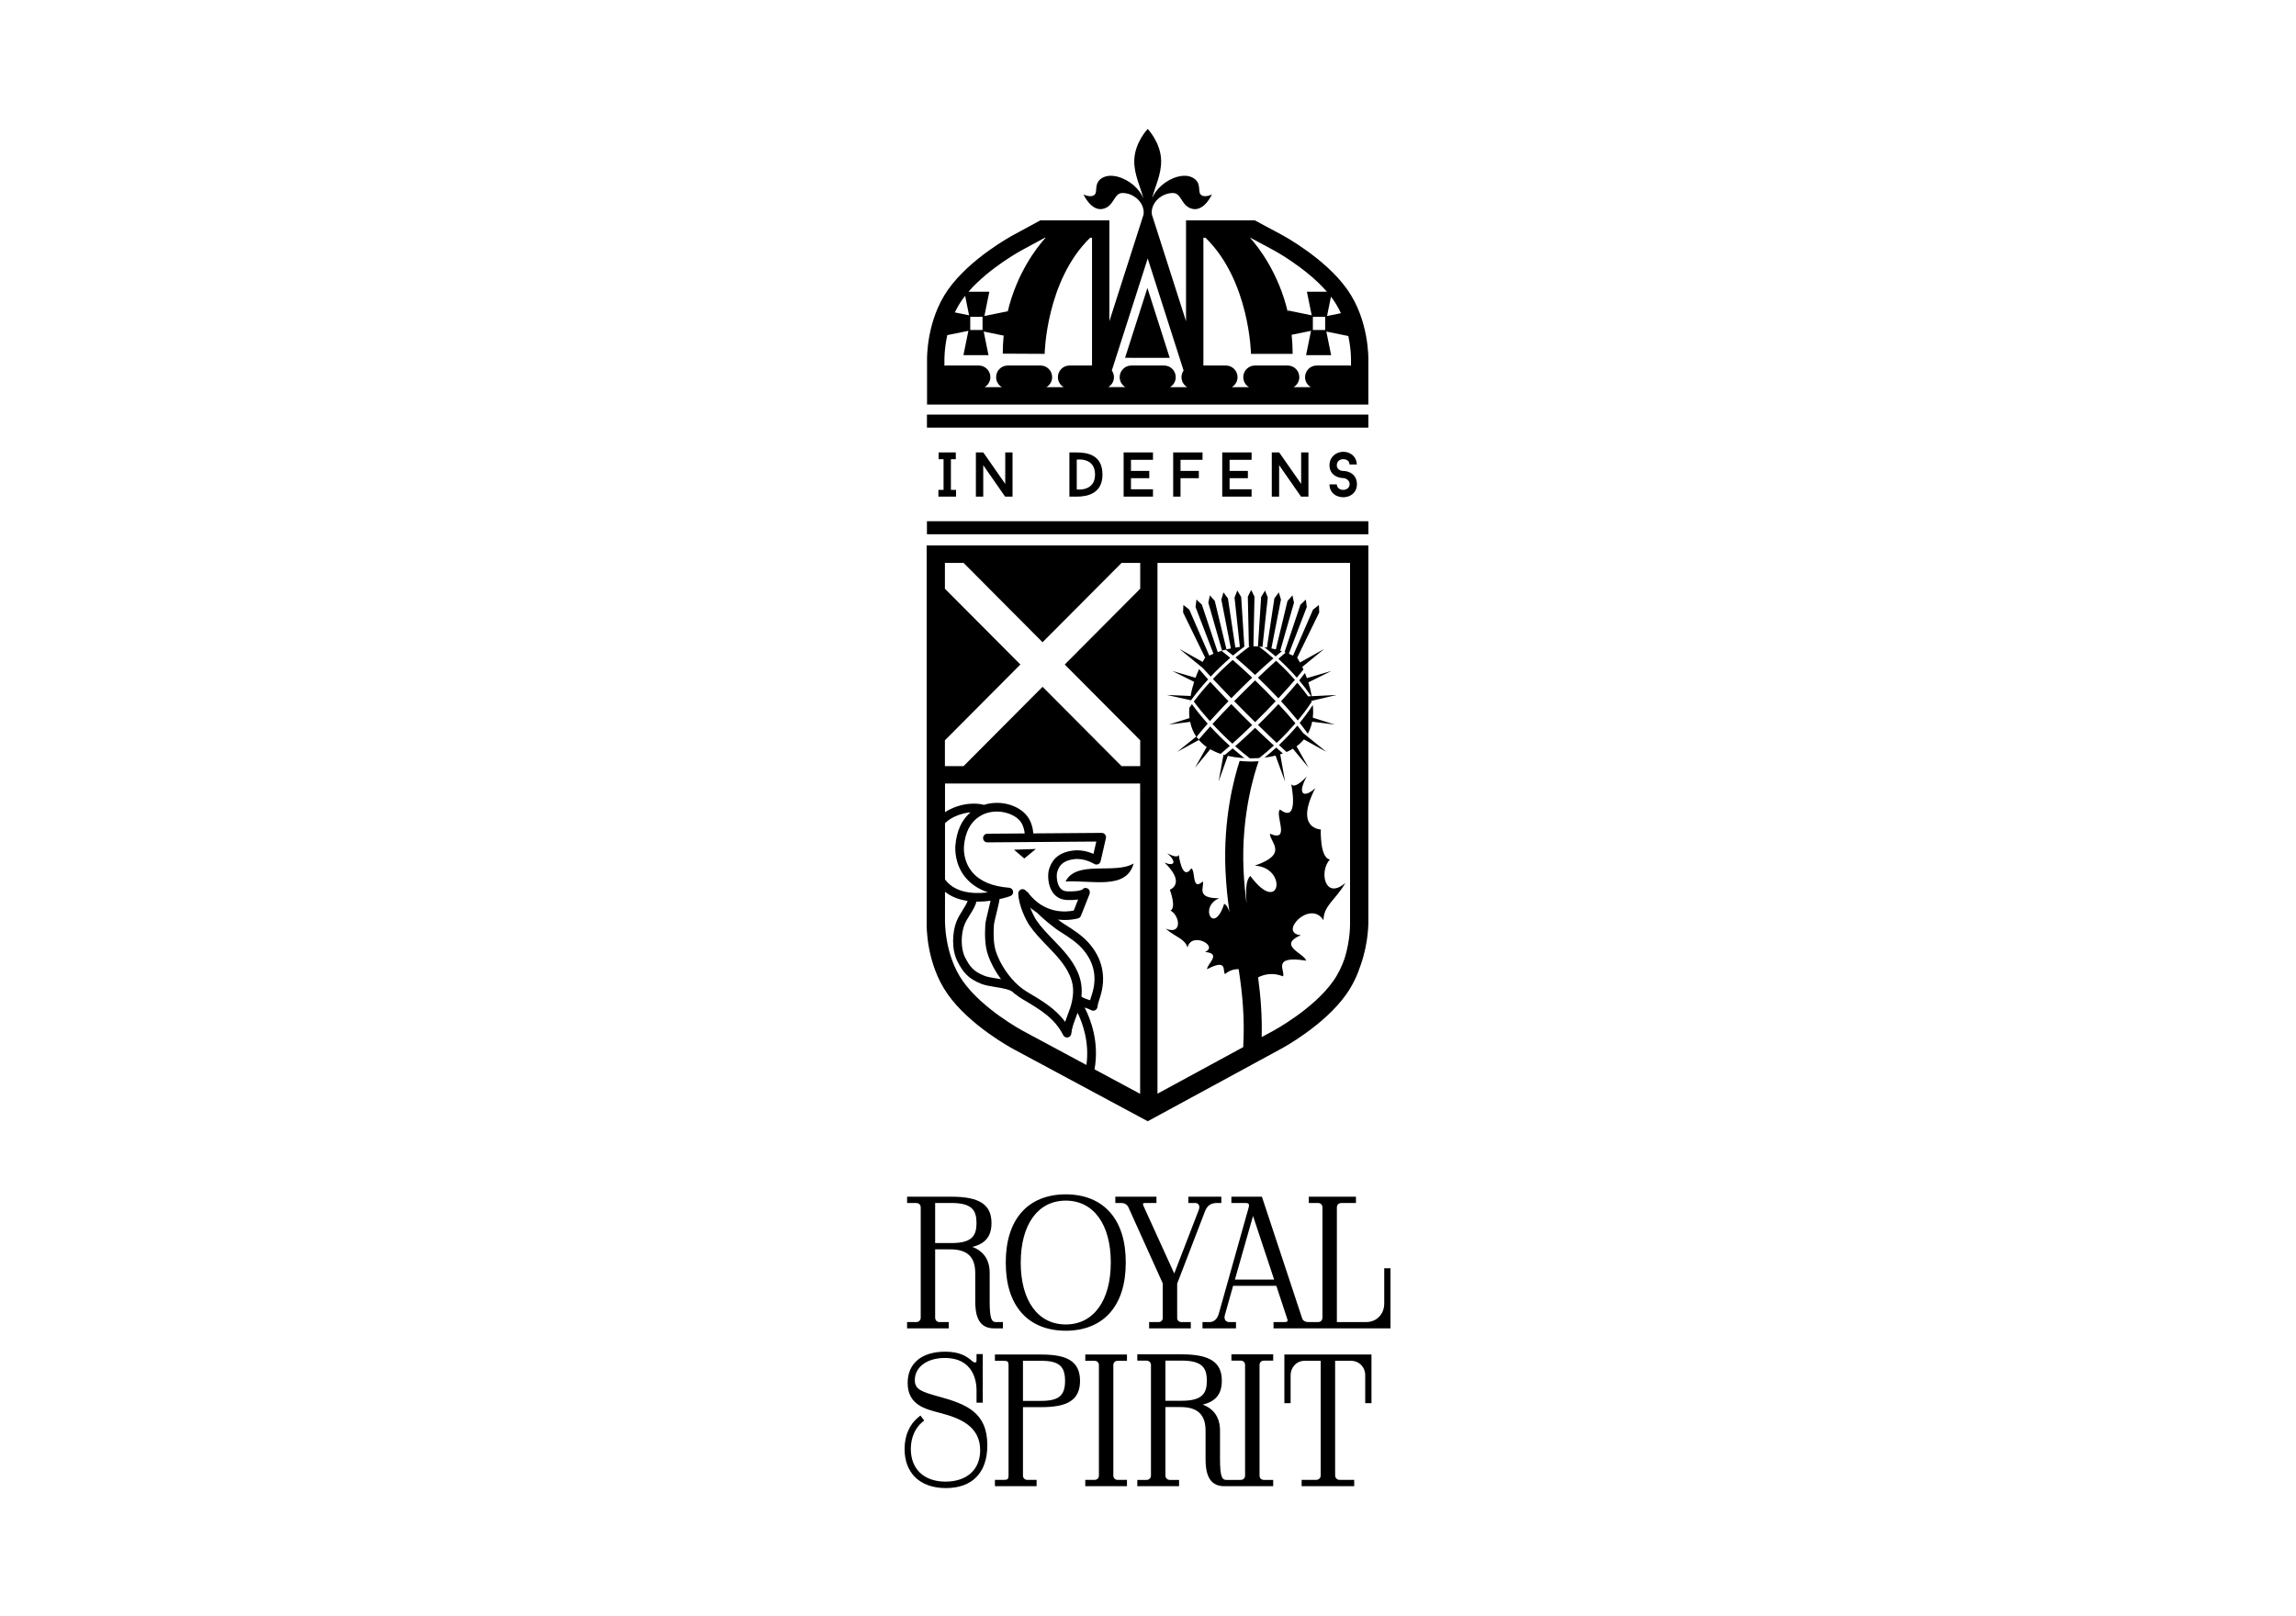 <?xml version="1.0" encoding="UTF-8"?>
<!DOCTYPE svg PUBLIC "-//W3C//DTD SVG 1.1//EN" "http://www.w3.org/Graphics/SVG/1.1/DTD/svg11.dtd">
<!-- Creator: CorelDRAW 2020 (64-Bit) -->
<svg xmlns="http://www.w3.org/2000/svg" xml:space="preserve" width="125mm" height="88mm" version="1.1" style="shape-rendering:geometricPrecision; text-rendering:geometricPrecision; image-rendering:optimizeQuality; fill-rule:evenodd; clip-rule:evenodd"
viewBox="0 0 12500 8800"
 xmlns:xlink="http://www.w3.org/1999/xlink"
 xmlns:xodm="http://www.corel.com/coreldraw/odm/2003">
 <defs>
  <style type="text/css">
   <![CDATA[
    .fil3 {fill:black}
    .fil1 {fill:#47485B}
    .fil0 {fill:black;fill-rule:nonzero}
    .fil2 {fill:#47485B;fill-rule:nonzero}
   ]]>
  </style>
 </defs>
 <g id="Слой_x0020_1">
  <g id="_2209719466432">
   <g>
    <path class="fil0" d="M30746.73 4385.38l330.49 331.04 630.03 0 -2230.88 -2089.55 0 3072.2 423.46 -465.48 -10.36 -475.81 857.26 -372.4zm-877.9 -837.84l568.04 537.9 -557.72 248.21 -10.32 -786.11z"/>
    <polygon class="fil0" points="30691.5,4885.07 30284.64,5063.5 30773.47,6181.71 31180.34,6003.28 "/>
   </g>
   <path class="fil0" d="M38891.01 1471.75l-5917.97 0 0 5865.08 5917.97 0 0 -5865.08zm-4879.98 2079.15l227.23 558.59 -123.95 0 -51.67 -124.13 -227.18 0 -51.68 124.13 -123.93 0 227.25 -558.59 123.93 0zm20.67 341.36l-82.62 -227.59 -82.68 227.59 165.3 0zm382.14 -196.6l0 341.36 134.24 0 0 -341.36 103.3 0 0 341.36 134.24 0 0 -341.36 113.62 0 0 424.14 -599.02 0 0 -424.14 113.62 0zm805.58 424.13l-82.61 -248.27 -20.64 -72.42 -10.35 0 10.35 82.78 0 237.91 -113.6 0 0 -424.15 154.92 0 82.61 237.96 20.64 72.42 10.32 0 20.67 -72.42 92.96 -237.96 144.59 0 0 424.15 -103.29 0 0 -237.91 0 -82.78 -20.64 72.42 -82.61 248.27 -103.32 0zm444.1 -403.38c51.63,-20.68 92.94,-31.06 154.92,-31.06 165.26,0 185.87,93.14 185.87,155.19l0 258.57 -103.25 0 0 -62.03c-10.31,20.69 -41.3,72.41 -134.29,72.41 -103.25,0 -144.56,-62.05 -144.56,-124.13 0,-62.05 30.94,-134.45 206.56,-134.45l61.98 0 10.31 0 0 -20.68c0,-41.41 -41.3,-72.47 -92.94,-72.47 -41.35,0 -82.66,10.37 -134.27,41.41l0 -82.76 -10.33 0zm206.55 206.9c-61.95,0 -144.61,0 -144.61,72.41 0,30.99 20.68,51.72 61.99,51.72 41.32,0 103.3,-20.73 103.3,-113.8l0 -10.33 -20.68 0zm340.83 -227.58l0 155.16 175.54 0 0 -155.16 113.64 0 0 424.11 -113.64 0 0 -186.19 -175.54 0 0 186.19 -103.25 0 0 -424.11 103.25 0zm578.37 0c123.93,0 216.94,72.4 216.94,217.21 0,144.81 -93.01,217.21 -216.94,217.21 -123.93,0 -216.92,-72.4 -216.92,-217.21 0,-144.81 92.99,-217.21 216.92,-217.21zm0 351.71c51.63,0 103.3,-41.42 103.3,-134.5 0,-93.09 -51.67,-134.45 -103.3,-134.45 -51.62,0 -103.28,41.36 -103.28,134.45 10.36,93.08 61.98,134.5 103.28,134.5zm495.77 -351.71c123.92,0 144.62,62.05 144.62,103.46 0,51.67 -31.01,82.73 -72.31,93.09 51.61,0 92.93,30.99 92.93,103.41 0,72.39 -61.94,113.8 -154.88,113.8l-206.6 0 0 -413.76 196.24 0zm-92.94 165.51l72.26 0c20.68,0 61.98,0 61.98,-41.38 0,-41.35 -41.3,-41.35 -61.98,-41.35l-72.26 0 0 82.73zm0 186.17l72.26 0c20.68,0 72.31,0 72.31,-51.72 0,-51.69 -51.63,-51.69 -72.31,-51.69l-72.26 0 0 103.41zm-3377.31 610.28l0 227.59 -10.37 72.36 185.93 -299.95 123.93 0 0 424.14 -113.62 0 0 -217.28 0 -82.73 -185.87 300.01 -113.62 0 0 -424.14 113.62 0zm970.8 0l0 424.14 -103.31 0 0 -341.36 -175.54 0 0 341.36 -103.32 0 0 -424.14 382.17 0zm134.29 20.71c51.63,-10.38 92.94,-20.7 154.94,-20.7 165.23,0 185.87,93.1 185.87,155.13l0 258.64 -103.25 0 0 -62.04c-10.31,20.68 -41.32,72.4 -134.24,72.4 -103.32,0 -144.62,-62.08 -144.62,-124.19 0,-62.03 30.99,-134.45 206.55,-134.45l62 0 10.31 0 0 -20.67c0,-41.36 -41.32,-72.42 -92.94,-72.42 -31.01,0 -82.67,10.31 -134.31,41.37l0 -93.07 -10.31 0zm206.57 206.9c-61.95,0 -144.62,0 -144.62,72.34 0,31.05 20.67,51.79 61.98,51.79 41.32,0 103.32,-20.74 103.32,-113.82l0 -10.31 -20.68 0zm227.21 362.01l0 -589.62 92.92 0 0 72.41c51.67,-72.41 123.93,-72.41 144.63,-72.41 92.93,0 175.56,62.1 175.56,217.23 0,155.17 -92.94,217.26 -175.56,217.26 -62,0 -92.96,-31.04 -123.95,-62.09l0 72.4 0 155.2 -113.6 0 0 -10.38zm206.54 -248.26c41.3,0 92.94,-41.37 92.94,-124.13 0,-93.1 -51.64,-124.14 -92.94,-124.14 -41.31,0 -92.94,41.41 -92.94,124.14 0,82.76 51.63,124.13 92.94,124.13zm599.01 -341.36l0 82.78 -123.93 0 0 341.36 -113.59 0 0 -341.36 -134.26 0 0 -82.78 371.78 0zm175.63 0l0 165.5 175.62 0 0 -165.5 103.25 0 0 424.14 -103.25 0 0 -175.87 -175.62 0 0 175.87 -113.61 0 0 -424.14 113.61 0zm475.09 248.3c0,51.74 41.32,103.46 123.95,103.46 51.63,0 92.93,-10.31 134.24,-31.04l0 82.76c-41.31,20.68 -92.94,20.68 -144.56,20.68 -123.98,0 -227.23,-72.4 -227.23,-217.21 0,-134.5 92.92,-217.23 206.56,-217.23 185.91,0 196.22,186.18 196.22,227.54l0 20.68 -289.18 0 0 10.36zm175.58 -72.4c0,-72.41 -41.32,-93.09 -82.62,-93.09 -51.64,0 -82.65,41.36 -82.65,93.09l165.27 0zm185.89 413.78l0 -589.63 92.94 0 0 72.41c41.3,-72.41 113.62,-82.72 134.29,-82.72 92.94,0 175.57,62.05 175.57,217.21 0,155.12 -92.99,217.23 -175.57,217.23 -62,0 -92.99,-31.05 -123.98,-62.11l0 72.47 0 155.14 -103.25 0zm206.56 -248.27c41.3,0 92.93,-41.37 92.93,-124.13 0,-93.1 -51.63,-124.16 -92.93,-124.16 -41.33,0 -92.94,41.43 -92.94,124.16 0,82.76 41.3,124.13 92.94,124.13zm392.48 -341.41l0 144.83 82.6 0c154.94,0 175.56,82.76 175.56,134.5 0,72.4 -51.63,134.45 -165.24,134.45l-206.56 0 0 -413.78 113.64 0zm0 351.73l72.29 0c51.62,0 72.29,-31.05 72.29,-62.09 0,-20.69 -20.67,-62.05 -72.29,-62.05l-72.29 0 0 124.14zm433.76 72.41l-113.6 0 0 -413.76 113.6 0 0 413.76z"/>
  </g>
  <path class="fil1" d="M-27203.53 7509.17c-467.23,-93.78 -481.55,-486.11 -462,-990.24l808.88 425.59 41.09 163.85 245.31 -104.6c-0.12,164.31 29.14,409.51 -33.56,531.47 -161.1,-26.54 -99.63,-98.33 -97.03,-295.93 -175.3,37.35 -322.72,193.32 -502.69,269.86zm-453.67 -5086.72l3384.44 -5.34 -17.3 -477.46 -3835.65 6.42c-55.91,228.1 -17.28,3987.73 -17.75,4560.85 -0.32,388.74 -39.51,691.7 152.63,998.72 130.37,208.31 353.64,401.74 650.2,482.52 680.51,185.35 936.24,-258.24 1830.43,464.41 157.49,-61.51 227.96,-232.17 626.96,-365.25 531.24,-177.2 1682.28,232.19 1999.02,-857.49 66.01,-227.09 73.53,-3627.08 9.62,-3812.05l-425.93 7.59c-53.62,284.62 -14.1,1052.24 -14.61,1388.22 -0.69,458.57 0.46,917.25 0.45,1375.83 -0.02,469.62 89.28,958.57 -213.43,1205.83 -378.12,308.87 -588.42,-62.03 -918.72,-171.58 -199.56,397.77 -46.86,273.6 -216.69,326.78 -94.49,-150.09 -38.9,-674.52 -48.74,-859.73 -113.33,-6.31 -480.07,94.5 -577.51,136.14 -7.54,175.56 -3,350.97 -3.25,526.73 -0.54,397.4 33.1,398.24 -111.33,425.14 -70.17,-162.49 -32.66,-853.12 -18.38,-1081.77l165.96 -84.2 3.66 -1113.06c-134.07,17.86 -755.07,219.48 -845.48,293.49l-3.11 960.68c152.27,160.16 327.33,144.14 490.24,317.49l1.67 679.86c-168.11,-33.85 -136.17,-61.14 -132.84,-255.46 7.66,-445.94 62.15,-325.87 -493.9,-614.81l-970.52 -514.59c-158.09,-84.78 -321.99,-147.15 -468.57,-247.5l18.43 -3696.41zm3605.9 7.55l347.48 -8.07c-40.94,151.82 -286.23,288.75 -418.83,392.77 -182.7,143.33 -1238.88,1036.56 -1387.55,1079.43l-1164.16 -926.33c-124.22,32.66 -671.7,474.78 -758.24,575.79l-6.71 580.91c231.59,-106.75 518,-449.12 729.67,-547.78 119.94,51.74 502.82,367.33 601.48,459.51 84.67,79.1 203.08,156.72 294.32,234.77 87.57,74.9 229.72,203.65 338.92,236.53l540.7 -423.04c193.6,-146.92 322.55,-276.5 524.27,-427.74 205.64,-154.18 949.55,-788.05 1091.8,-852.34l13.21 351.83c132.14,62.05 249.77,33.25 443.43,33.28l17.34 -1248.69 -1202.81 -0.64 -4.32 489.81zm-1822.48 2402.24l-479.83 123.07 -101.83 -140.72 -315.07 142.93c-23.42,114.09 -29.4,9.99 16.37,208.85 -130.07,151.19 -263.61,185.57 -344.97,352.78 69.41,91.91 187.96,142.3 299.35,183.28 110.04,-183.32 467.31,-394.24 760.34,-467.13 646.11,-160.74 1337.62,201.48 1609.61,793.18 210.52,457.96 120.02,639.23 50.99,1081.73l273.99 148.62c94.17,-115.42 78.3,-209.72 136.97,-328.58l194.43 -59.93 8.56 -377.77 -181.56 -33.46 -106.52 -446.54 137.53 -140.63 -154.86 -308.66 -204.13 27.02 -309.34 -322.11 55.6 -205.05 -305.9 -190.8 -139.63 134.03 -452.95 -135.98c-34.64,-275.31 -83.31,-195.02 -389.92,-213.52l-57.23 175.39zm-938.5 1568.85c100.38,83.29 404.67,277.97 547.86,277.82l2.37 -662.43 -559.36 -296.64 9.13 681.25z"/>
  <g id="_2209719461632">
   <polygon class="fil2" points="-5379.52,13254.42 -5379.52,13726.07 -4978.43,13726.07 -6789.5,15193.58 -7973.33,14238.16 -8697.71,14822.79 -8697.71,15423.55 -7973.33,14838.89 -6789.5,15794.42 -4655.25,14064.81 -4655.25,14475.94 -4199.66,14475.94 -4199.66,13254.42 "/>
   <path class="fil2" d="M-8923.6 18185.15l0 -434.08 815.51 431.62 -1.4 176.76 264.97 -159.49 -0.46 561.64 -132.14 0 0.95 -320.53 -488.84 299.51c-263.42,-67.04 -458.59,-289.97 -458.59,-555.43zm4264.38 0l3.97 0c0,293.87 -238.91,535.69 -544.93,571.41l-560.69 -316.1 -144.26 325.49c-68.25,4.58 -135.78,13.6 -202.71,25.83l0.15 -68.59 87.72 50.03 -0.38 -868.19 -575.19 143.55 -0.42 906.21c-46.05,23.14 -91.24,48.29 -135.36,75.52l0.22 -1113.99 172.94 -44.5 0 -1130.66 -827.06 274.7 -5.61 987.12 485.17 263.22 0.46 729.46c-42.84,-24.17 -86.32,-46.97 -130.71,-67.53l0.91 -561.64 -1072.94 -565.27 -815.66 -431.62 0 -3643.53 3318.09 0 0 -471.69 -3777.69 0 0 4930.77c0,580.57 483.05,1048.21 1078.73,1048.21l506.38 0c646.4,0 1004.69,447.63 1004.69,447.63 0,0 358.25,-447.63 1004.65,-447.63l506.38 0c595.91,0 1078.66,-471.54 1078.66,-1048.21l0 -3475.26 -455.51 0 0 3475.26z"/>
   <polygon class="fil2" points="-8091.39,17651.5 -7548.88,17941.01 -7536,17266.13 -8091.39,16952.19 "/>
   <path class="fil2" d="M-8102.67 16502.13c-15.19,12.35 -30.38,25 -45.41,37.95 -14.81,12.92 -29.47,26.06 -44.09,39.43 -14.43,13.41 -28.63,27.16 -42.68,41.02 -13.9,13.94 -27.76,28.06 -41.25,42.53 -13.48,14.32 -26.7,28.9 -39.73,43.67 -11.36,13.03 -50.83,56.51 -67.49,76.92l300.15 169.72c55.91,-66.47 118.63,-128.36 187.71,-184.37 69.65,-56.51 145.78,-107.15 228.04,-150.59l0.19 0c82.3,-43.44 166.99,-77.99 252.85,-103.59 88.21,-26.43 177.7,-43.55 267.16,-52.04 91.35,-8.44 182.74,-7.88 272.96,1.56 91.16,9.39 180.89,27.83 268.15,54.72 87.26,26.89 171.8,62.23 252.39,105.79 79.77,43.13 155.59,94.08 226.3,152.71 69.2,57.3 133.4,122.03 191.49,193.46 56.44,69.61 107.04,145.85 150.52,228.04l0 0.11c43.55,82.23 77.87,167.03 103.58,252.85 26.48,88.25 43.6,177.74 52.04,267.2 8.45,91.39 7.88,182.9 -1.44,273.07 -9.43,91.02 -27.91,180.89 -54.8,268.15 -6.82,22.2 -14.2,44.13 -22.2,66.02l293.87 166.04c2.8,-6.89 5.61,-13.98 8.29,-21.02 7.16,-18.33 13.9,-36.78 20.34,-55.22 6.56,-18.52 12.65,-37.08 18.41,-55.75 5.91,-18.83 11.4,-37.57 16.63,-56.51 5.26,-18.9 10.07,-37.8 14.5,-56.85 4.59,-19.01 8.86,-38.14 12.58,-57.19 3.9,-19.01 7.38,-38.06 10.56,-57.08l198.99 -19.84 2.31 -0.23 0.61 -0.11 0.57 0 0 -0.61 0 -0.72 0.19 -2.2 13.94 -371.5 0 -2.2 0.07 -0.61 0 -0.56 -0.53 -0.16 -0.6 -0.07 -2.24 -0.38 -196.23 -34.66c-1.7,-19.39 -3.67,-38.63 -6.02,-57.75 -2.38,-19.43 -5.07,-38.79 -7.95,-58.18 -3.11,-19.47 -6.52,-38.74 -10.19,-57.98 -3.56,-19.4 -7.61,-38.67 -11.93,-57.8 -4.2,-19.16 -8.94,-38.18 -13.9,-57.19 -4.96,-19.05 -10.26,-37.95 -15.91,-56.89 -5.53,-18.63 -11.43,-37.3 -17.65,-55.86 -6.21,-18.33 -12.65,-36.63 -19.46,-54.84l161.72 -116.16 1.74 -1.29 0.57 -0.38 0.45 -0.34 -0.3 -0.61 -0.23 -0.56 -1.09 -1.97 -173.7 -328.64 -1.06 -2.01 -0.22 -0.6 -0.38 -0.46 -0.46 0.23 -0.56 0.23 -2.09 0.72 -185.62 67.53c-11.1,-15.83 -22.53,-31.7 -34.16,-47.19 -11.74,-15.76 -23.86,-31.14 -36.02,-46.51 -12.35,-15.3 -24.96,-30.45 -37.84,-45.34 -12.8,-14.92 -26.02,-29.62 -39.35,-44.05 -13.29,-14.46 -26.89,-28.67 -40.75,-42.76 -13.9,-13.97 -27.95,-27.72 -42.38,-41.2 -14.2,-13.53 -28.67,-26.67 -43.52,-39.73 -14.5,-12.77 -29.31,-25.38 -44.46,-37.8l81.27 -180.06 0.95 -2.12 0.23 -0.57 0.23 -0.49 -0.46 -0.34 -0.64 -0.34 -1.86 -1.17 -314.73 -197.78 -1.86 -1.18 -0.49 -0.38 -0.46 -0.34 -0.53 0.46 -0.3 0.49 -1.55 1.78 -126.35 150.55c-17.76,-8.22 -35.45,-16.21 -53.48,-23.97 -17.95,-7.73 -36.17,-15.15 -54.5,-22.31 -18.41,-7.16 -36.96,-13.98 -55.52,-20.45 -18.67,-6.56 -37.5,-12.69 -56.28,-18.52 -18.79,-5.88 -37.73,-11.4 -56.74,-16.56 -19.01,-5.3 -38.14,-10.11 -57.3,-14.69 -19.13,-4.58 -38.29,-8.67 -57.53,-12.57 -19.02,-3.87 -38.18,-7.39 -57.42,-10.57l-19.54 -195.47 -0.23 -2.31 0 -0.61 -0.08 -0.57 -0.6 0 -0.61 0 -2.35 -0.11 -371.32 -13.86 -2.34 -0.15 -0.65 0 -0.45 -0.08 -0.08 0 -0.15 0.57 -0.08 0.61 -0.37 2.34 -34.09 193.05c-19.36,1.78 -38.75,3.79 -57.99,6.13 -19.5,2.35 -39.01,5.04 -58.4,8.11 -19.62,3.07 -39.12,6.44 -58.36,10.07 -19.36,3.75 -38.75,7.77 -57.99,12.12 -19.2,4.32 -38.48,9.02 -57.57,14.09 -19.01,5.08 -38.1,10.34 -56.96,16.06 -18.79,5.68 -37.57,11.55 -56.13,17.88 -18.48,6.25 -36.89,12.69 -55.11,19.62l-114.76 -159.6 -1.25 -1.9 -0.37 -0.45 -0.35 -0.61 -0.64 0.38 -0.45 0.23 -2.01 1.06 -328.52 173.69 -2.05 1.06 -0.6 0.23 -0.57 0.38 0.23 0.45 0.22 0.57 0.72 2.12 66.93 184.03c-15.83,11.17 -31.59,22.57 -47.23,34.31 -15.72,11.74 -31.17,23.83 -46.51,36.17z"/>
  </g>
  <path class="fil3" d="M5800.97 4800.01c147.01,-7.56 331.09,47.64 370.88,-98.06 -101.21,61.47 -310.16,-20.37 -370.88,98.06zm1648.76 206.8l0.02 -2036.34 -2404.76 0 0 2052.79c-0.55,18.04 -3.54,223.54 114.74,391.05 120.06,170.16 346.43,292.49 355.92,297.61l732.9 393.87 724.94 -393.87c9.61,-5.12 235.95,-127.45 356.03,-297.51 37.48,-53.07 62.71,-109.92 79.76,-163.4 42.5,-122.28 40.8,-231.36 40.45,-244.2zm-1534.95 792.59l-349.17 -187.59c-2.18,-1.2 -216.46,-117.19 -323.41,-268.82 -102.27,-144.83 -97.44,-331.95 -97.39,-333.74l0 -153.09c36.4,28.99 79.66,43.67 123.34,49.84 -4.74,14.09 -15.69,31.76 -26.5,49.1 -12.37,19.78 -25.19,40.18 -34.11,62.42 -22.74,56.42 -28.67,152.04 5.12,217.97 30.21,59.07 58.83,94.33 131.01,122.45 20.19,7.92 46.37,12.15 74.14,16.65 38.82,6.26 87.08,14.08 100.66,32.09 2.56,3.42 5.96,5.77 9.69,7.39 12.27,9.76 24.73,18.63 37.4,26.12l8.01 4.73c90.67,53.77 168.95,100.31 214.65,191.88 4.04,8.06 12.15,12.99 20.93,12.99 1.43,0 2.89,-0.12 4.35,-0.36 10.28,-1.99 18.01,-10.53 18.99,-20.98 2.68,-29.37 13.61,-58.14 25.04,-88.65 3.08,-8.06 6.12,-16.29 9.06,-24.56 27.89,57.27 65.27,161.52 48.19,284.16zm-539.3 -1212.29l0.21 0 592.86 -4.4 -15.36 67.08c-25.83,-11.07 -66.44,-23.48 -110.25,-18.2 -93.56,11.36 -120.11,64.1 -131.9,102.84 -8.34,27.29 -7.48,86.31 20.74,126.04 18.1,25.4 44.72,39.36 77.05,40.39 24.93,0.91 44.87,-0.17 60.68,-2.34l-23.77 59.86c-36.43,7.8 -158.76,22.72 -249.59,-98.46 -2.41,-3.21 -5.62,-5.31 -9.01,-6.89 -4.14,-6.58 -11.53,-10.95 -20.31,-11.12 -12.89,0.24 -23.17,10.95 -22.96,23.94 1.22,66.15 44.05,149.02 59.55,171.69 28.46,41.73 63.71,78.13 97.77,113.39 49.12,50.82 95.54,98.86 122.76,160.9 18.75,42.62 22.94,83.52 13.49,133.69 -0.48,2.54 -1.13,5.19 -1.68,7.75 -0.74,3.54 -1.36,7.01 -2.24,10.62 -4.67,19.3 -12.03,38.65 -19.78,59.17 -5.07,13.63 -10.29,27.38 -14.83,41.42 -52.35,-71.49 -125.22,-114.75 -201.56,-160.02l-7.92 -4.74c-14.9,-8.87 -29.68,-19.9 -44.08,-32.57 -0.12,-0.1 -0.26,-0.22 -0.43,-0.34 -51.58,-45.58 -97.48,-112.54 -121.27,-180.32 -15.84,-45.04 -15.41,-98.87 -12.49,-150.41 0.43,-8.15 9.07,-43.57 15.33,-69.31 8.8,-36.44 13.87,-57.44 15.09,-70.62 33.44,-7.44 55.82,-15.31 58.6,-16.33 10.45,-3.76 16.86,-14.26 15.35,-25.28 -1.46,-11.01 -10.4,-19.47 -21.4,-20.31 -91.63,-7.01 -159.12,-35.49 -200.68,-84.66 -49.82,-58.91 -46.57,-128.79 -45.39,-142.18 6.41,-74.33 34.03,-128.17 82,-159.9 82.61,-54.67 190.35,-20.86 225.36,25.52 16.07,21.4 21.46,47.76 23.18,65.48l-203.26 1.5c-12.94,0.12 -23.39,10.72 -23.27,23.78 0.12,12.89 10.57,23.34 23.41,23.34zm491.35 705.71c-30.61,-69.74 -82.2,-123.07 -132.01,-174.66 -34.23,-35.39 -66.56,-68.76 -92.73,-107.17 -7.67,-11.28 -21.76,-38.09 -33.24,-68.35 10.24,8.61 22.15,17.72 36.09,26.93 25.64,26.48 87.48,78.73 121.95,100.76l8.25 5.31c41.2,26.23 83.77,53.45 115.3,88.3 65.41,72.36 83.94,155.9 55.12,248.43l-3.87 12.08c-2.42,7.39 -4.83,14.85 -7.01,22.55 -3.2,-1.14 -6.36,-2.22 -9.57,-3.25 -14.42,-4.88 -28.12,-9.42 -37.16,-16.76 -0.07,-0.22 -0.26,-0.34 -0.38,-0.46 4.92,-47.85 -1.8,-90.45 -20.74,-133.71zm-487.33 -90.71c16.05,45.89 40.73,90.59 70.36,130.12 -8.16,-1.39 -16.41,-2.72 -24.61,-4.09 -25.21,-4.02 -49.05,-8.01 -64.55,-14.04 -59.36,-23.15 -80,-48.5 -106.38,-100.11 -26.07,-50.89 -22.05,-132.49 -3.35,-178.87 7.39,-18.31 19.04,-36.99 30.33,-54.98 15.07,-24.08 29.34,-47.28 34.29,-70.41 2.49,0.1 5.07,0.31 7.61,0.31 24.39,0 48,-2.1 69.64,-5.11 -2.8,13.37 -7.87,34.1 -11.91,50.63 -9.87,40.68 -15.88,66.27 -16.57,77.82 -3.11,56.46 -3.52,115.92 15.14,168.73zm-178.08 -598.79c-1.51,16.65 -5.55,103.54 56.35,176.77 30.01,35.58 70.4,61.99 120.56,79.18 -24.57,3.06 -51.5,4.57 -78.57,2.87 -3.04,-0.17 -6.07,-0.41 -9.13,-0.72 -42.14,-3.77 -84,-15.76 -117.31,-42.57 -10.72,-8.58 -20.16,-18.6 -28.51,-29.8l0 -305.97c12.6,-12.73 29.15,-25.24 51.23,-35.47 33.74,-15.57 63.73,-22 87.7,-23.97 -47.86,40.64 -75.5,100.95 -82.32,179.68zm1005.71 1353.23l-248.25 -133.42c26.6,-148.18 -21,-272.69 -53.76,-336.55 1.7,0.53 3.49,1.2 5.21,1.75 11.12,3.76 21.74,7.32 29.21,11.91 3.77,2.3 7.98,3.47 12.19,3.47 3.54,0 7.11,-0.81 10.41,-2.54 7.15,-3.51 12.03,-10.5 12.91,-18.46 1.48,-13.92 6.15,-28.36 11.14,-43.72 1.37,-4.16 2.8,-8.37 4.07,-12.58 33.7,-108 11.15,-209.69 -65.12,-294.07 -35.76,-39.58 -81.1,-68.54 -124.94,-96.5l-8.13 -5.14c-8.82,-5.67 -20.07,-13.85 -32.07,-23.2 62.32,7.56 109.08,-6.38 109.99,-6.72 6.77,-2.08 12.19,-7.2 14.8,-13.75l46.61 -117.47c4.43,-11.22 0.98,-25.67 -9.71,-31.24 -10.4,-5.48 -21.78,-3.85 -28.48,5.48 -4.62,2.58 -25.88,11.88 -82.87,10.07 -17.7,-0.53 -30.9,-7.37 -40.46,-20.79 -18.08,-25.37 -18.8,-69.42 -14.09,-84.87 9.69,-31.67 27.57,-61.9 92.72,-69.89 55.87,-6.79 107.79,25.52 108.29,25.88 6.39,4.07 14.42,4.74 21.43,1.87 7.01,-2.9 12.22,-9.04 13.92,-16.46l28.72 -125.41c1.63,-7.01 -0.07,-14.4 -4.54,-19.95 -4.47,-5.57 -11.19,-8.82 -18.27,-8.82l-0.22 0 -372.25 2.77c-1.86,-23.96 -8.82,-61.8 -32.88,-93.63 -44.99,-59.5 -146.01,-90.78 -235.93,-61.68 -13.18,-3.82 -85.86,-21.79 -180.4,22 -11.72,5.5 -22.07,11.44 -31.57,17.8l0 -155.98 1062.32 0 0 1689.84zm0.5 -2750.63l-410.85 412.74 410.85 412.69 0 140.65 -101.57 0 -430.08 -432.01 -430.1 432.01 -101.59 0 0 -140.65 410.89 -412.69 -410.89 -412.74 0 -140.62 101.59 0 430.1 432.04 430.08 -432.04 101.57 0 0 140.62zm1112.3 2014.39c-14.2,40.94 -34.05,83.32 -61.87,122.68 -107.04,151.63 -321.33,267.62 -323.7,268.94l-65.41 35.51c2.8,-119.39 -6.14,-225.48 -19.63,-325.28 37.26,-18.94 84.92,-26.07 135.48,-5.57 15.95,-26.93 -68.21,-116.13 126.52,-85.28 -11.32,-40.28 -158.59,-82.18 -29.52,-139.03 -125.12,-9.4 51.11,-197.11 123.65,-80.93 -0.05,-79.95 63.85,-108.19 119.41,-203.64 -112.02,96.67 -144.59,-62.25 -84.85,-127.28 -55.15,-8.54 -49.32,-163.63 -49.32,-163.63 0,0 -145.31,-2.73 -29.89,-224.91 -62.61,57.06 -101.26,33.84 -46.11,-63.9 -74.76,78.99 -85.45,40.11 -85.45,40.11 0,0 47.3,222.27 -60.58,140.17 -30.18,28.26 60.27,181.4 -55.18,131.72 0.24,48.1 104.8,110.09 -82.36,173.87 181.18,10.12 139.64,277.88 -24.13,56.09 -27.7,26.11 -24.01,91.67 -20.55,151.29 -7.46,-58.74 -13.49,-119.73 -16.4,-184.8 -13.66,-302.13 62.11,-534.97 82.24,-590.87 -14.63,0.91 -28.07,1.39 -40.65,1.39l-20.93 -0.6c-14.37,-0.35 -28.27,-1.43 -41.9,-2.7 -30.64,93.7 -89.8,315.24 -77.03,597.3 3.68,81.05 11.69,155.6 21.57,226.6 -6.2,-21.64 -14.76,-39.63 -28.72,-45.96 -55.73,175.08 -139.15,15.37 -27.15,-30.07 -131.58,0.15 -78.92,-61.46 -89.06,-91.76 -62.16,56.15 -37.88,-59.77 -62.97,-71.13 -50.44,75.1 -68.14,-75.16 -68.14,-75.16 0,0 1.63,26.78 -62.42,-6.84 55.68,49.64 36.28,72.68 -15.35,50.22 120.25,115.03 29.32,148.11 29.32,148.11 0,0 36.71,96.4 3.87,113.7 51.54,28.12 65.01,135.17 -26.21,98.46 55.41,48.14 101.72,52.16 118.72,102.5 20.88,-88.77 172.05,-8.54 95.26,24.39 93.39,7.87 9.63,66.08 11.07,93.9 116.04,-61.49 82.15,12.87 97.98,26.35 23.34,-20.18 49.65,-27.38 73.95,-26.71 20.09,130.22 33.79,263.39 24.8,424.58l-466.76 253.55 0 -2890.39 1048.37 0 -0.02 1958.75 0 1.75c0.02,1.27 2.7,91.05 -29.95,194.51zm-841.43 -1408.17c0,0.24 0,0.48 -0.02,0.74 0.02,-0.26 0.02,-0.5 0.12,-0.74l5.86 1.27 5.02 -6.87 0 0.03c1.82,-2.37 3.47,-4.83 5.29,-7.23 24.77,-33.38 52.54,-66.82 82.55,-99.65 -18.29,-20.26 -34.63,-39.01 -49.24,-56.25 -6.36,13.92 -12.99,29.65 -19.42,47.37l-16.55 -4.85 -109.89 -32.22 103.34 51.4 15.5 7.8c-7.56,23.41 -14.28,49.36 -19.14,77.05l-17.34 -0.86 -111.9 -4.66 108.99 23.96 16.83 3.71zm491.21 295.53c4.93,-1.51 9.76,-3.14 14.49,-4.86 -11.38,-9.83 -23.36,-20.37 -36.18,-31.81 -21.02,19.23 -42.31,37.39 -63.74,54.51 21.05,-2.44 41.07,-6.05 60.15,-10.72l5.96 16.46 45.65 124.36 -23.27 -130.7 -3.06 -17.24zm171.76 -316.67c-4.71,-26.84 -11.19,-52.07 -18.43,-75.1l15.49 -7.72 109.59 -54.44 -116.5 34.16 -16.45 4.78c-3.57,-9.9 -7.2,-19.11 -10.81,-27.84 -9.55,12.56 -19.95,25.97 -31.45,40.3 24.18,28.6 45.96,57.47 65.36,86.05l-16.93 0.74c-17.77,-24.7 -37.26,-49.67 -58.52,-74.52 -1.7,2.08 -3.35,4.14 -5.17,6.36 -25.14,30.23 -53.09,61.97 -83.32,94.9 30.97,33.5 59.62,66.44 85.52,98.08 1.82,2.29 3.61,4.45 5.38,6.72 26.88,-32.31 51.04,-64.41 71.77,-95.74 1.53,-2.29 2.92,-4.42 4.31,-6.65 -0.91,-1.41 -1.89,-2.87 -2.85,-4.3l6.41 -1.51c0.84,6.46 1.46,13.01 2.03,19.71 -0.57,-6.65 -1.07,-13.3 -1.86,-19.71l16.83 -3.94 115.71 -26.86 -118.86 5.76 -17.25 0.77zm-161.48 -244.49c4.79,1.55 9.09,3.13 13.35,4.66 2.03,0.72 4.33,1.41 6.22,2.13 -3.11,2.65 -6.44,5.55 -9.69,8.27 -9.56,8.16 -19.49,16.74 -30.13,26.19 5.4,5 10.83,10.14 16.26,15.28 5.93,5.58 11.77,11.22 17.7,16.96 6.03,5.91 12,11.65 17.89,17.7 16.98,17.26 33.19,34.84 48.59,52.61 13.4,-16 25.26,-30.66 36,-44.36 -2.18,-4.9 -4.36,-9.74 -6.53,-14.16l13.73 -11.19 106.02 -86.86 -116.98 65.45 -15.09 8.47c-8.82,-16.36 -14.87,-25.59 -14.87,-25.59 0,0 -0.34,-0.24 -0.55,-0.36 40.08,-82.2 80.19,-164.33 120.17,-246.52 -0.19,-13.54 -0.74,-27.15 -1.6,-40.8 -10.93,8.17 -21.52,16.57 -32,25.15 -36.33,83.57 -72.56,167.1 -108.91,250.62 -6.41,-3.13 -14.06,-6.48 -22.84,-10.12 32.52,-84.9 65.07,-169.75 97.6,-254.65 -1.44,-13.42 -3.11,-26.84 -5.02,-40.45 -10.1,9.24 -19.95,18.52 -29.59,27.99 -28.72,86.05 -57.56,172.07 -86.33,258.12 -4.19,-1.53 -8.83,-3.08 -13.4,-4.54zm-96.93 -22.44c4.43,3.4 8.83,7.01 13.18,10.45 7.22,5.62 14.4,11.22 21.55,17.2 6.82,5.55 13.61,11.36 20.42,17.17 2.2,1.94 4.43,3.76 6.63,5.69 7.24,-6.17 14.23,-11.91 20.97,-17.55 4.52,-3.64 9.02,-7.37 13.35,-10.81 -3.09,-0.98 -6.15,-2.01 -9.35,-2.97 25.01,-87.07 49.98,-174.1 74.97,-261.21 -2.58,-13.36 -5.33,-26.54 -8.42,-39.86 -9.18,9.95 -18.2,20.13 -26.9,30.37 -21.14,88.03 -42.33,176.04 -63.45,263.98 -7.77,-2.01 -15.83,-3.92 -24.18,-5.69 17.32,-88.65 34.66,-177.38 52.02,-266.04 -3.57,-13.03 -7.51,-26.04 -11.67,-38.98 -8.3,10.76 -16.39,21.69 -24.18,32.69 -13.51,89.26 -27,178.53 -40.49,267.76 -4.71,-0.76 -9.54,-1.48 -14.45,-2.2zm-83.8 -0.95c-7.7,5.69 -15.5,11.62 -23.36,17.6 -7.37,5.67 -14.69,11.48 -22.08,17.39 -6.96,5.57 -13.94,11.24 -20.95,17.07 -2.2,1.87 -4.49,3.54 -6.74,5.48 2.32,1.89 4.57,3.75 6.91,5.69 0.6,0.5 1.2,1.03 1.79,1.53 1.39,1.15 2.68,2.34 4.07,3.42 30.54,25.9 61.92,54.12 93.77,84.02 29.66,-27.94 58.19,-53.93 85.6,-77.78 2.77,-2.46 5.62,-4.92 8.34,-7.32 2.06,-1.77 4.05,-3.49 6.15,-5.35 -6.1,-5.38 -12.32,-10.36 -18.44,-15.52 -6.89,-5.91 -13.73,-12.01 -20.61,-17.68 -7.27,-5.83 -14.57,-11.21 -21.89,-16.93 -5.93,-4.52 -11.84,-9.33 -17.77,-13.8 0,0 -0.07,0 -0.07,-0.02 0.53,0.02 1.03,0.14 1.58,0.14 5.98,0.55 11.77,1.24 17.53,1.96 2.66,0.26 5.38,0.46 7.94,0.86 -2.63,-0.4 -5.24,-0.72 -7.94,-1 9.66,-89.66 19.35,-179.4 28.96,-269.08 -4.76,-12.63 -9.73,-25.21 -14.94,-37.74 -7.37,11.43 -14.45,22.94 -21.22,34.65 -5.81,89.93 -11.6,179.88 -17.36,269.85 -8.06,-0.58 -16.26,-0.98 -24.66,-1.15 1.94,-90.04 3.85,-180.16 5.81,-270.32 -5.81,-12.17 -11.86,-24.3 -18.05,-36.31 -6.39,12.01 -12.44,24.14 -18.2,36.31 1.96,90.16 3.87,180.28 5.81,270.32 -7.61,0.17 -15.09,0.48 -22.41,0.93 7.32,-0.45 14.85,-0.76 22.41,-0.86 0.62,-0.07 1.22,-0.17 1.84,-0.17 1.24,0 2.3,-0.09 3.49,-0.09 -0.05,0 -0.05,0.07 -0.05,0.07 -1.72,1.2 -3.54,2.65 -5.26,3.83zm-24.06 605.43c2.78,0.16 5.62,0.14 8.4,0.24 -2.97,-0.1 -5.81,-0.43 -8.83,-0.58 0.22,0.12 0.34,0.24 0.43,0.34zm-79.66 -66.7c-18.15,-16.41 -36.4,-33.53 -54.43,-51.5 -18.08,-18 -35.45,-36.13 -52.24,-54.38 -23.55,26.02 -44.24,49.72 -62.37,71.22l-12.08 -14.54c17.49,-21.95 37.5,-45.85 60.51,-72.03 -29.56,-33.08 -56.61,-66.32 -80.74,-99.23 -1.72,-2.34 -3.37,-4.64 -5.07,-7.01 -5,6.89 -9.66,13.66 -14.25,20.38 -0.43,8.94 -0.86,17.93 -0.74,27.14 0.12,9.76 0.74,19.28 1.86,28.44l-16.74 5.26 -96.02 30.23 98.82 -12.7 17.46 -2.22c6,30.15 17.05,57.08 33.03,80.4l-13.37 10.72 -89.66 71.96 101.88 -55.94 15.4 -8.47c12.36,14.33 26.62,27.15 42.76,38.41l-8.49 14.9 -55.2 97.84 71.92 -87.15 11.19 -13.56c17.2,9.85 35.92,18.37 56.32,25.23 15.83,-13.25 32.48,-27.57 50.25,-43.4zm-219.48 -224.69c0.39,-4.6 0.86,-9.14 1.39,-13.68 -0.17,0.21 -0.29,0.43 -0.41,0.57 -0.47,4.33 -0.67,8.8 -0.98,13.11zm-1.07 14.44c-0.07,1.08 -0.24,2.2 -0.27,3.4 0.03,-0.12 0.08,-0.19 0.15,-0.24 0.05,-1.08 0.05,-2.18 0.12,-3.16zm4.3 -30.95c-0.43,-0.71 -0.91,-1.41 -1.36,-2.08 -0.24,1.61 -0.31,3.23 -0.53,4.91 0.65,-0.91 1.27,-1.87 1.89,-2.83zm-0.79 -7.77c-0.26,1.77 -0.57,3.54 -0.79,5.33 0.08,0.1 0.17,0.24 0.22,0.32 0.21,-1.87 0.31,-3.81 0.57,-5.65zm571.4 -110.51c-15.81,-17.85 -32.21,-35.69 -49.51,-53.24 -14.03,-14.4 -28.41,-28.05 -42.73,-41.42 -1.65,-1.56 -3.3,-3.18 -5.05,-4.67 -1.63,-1.55 -3.25,-3.18 -4.95,-4.68 -1.87,1.72 -3.63,3.25 -5.52,4.9 -0.15,0.26 -0.36,0.36 -0.58,0.57 -29.32,26.31 -60.6,55.39 -93.15,86.51 18.82,17.98 37.74,36.56 56.63,55.67 18.85,19.11 37.1,38.1 54.7,56.92 30.66,-32.79 59.09,-64.4 84.8,-94.3 1.82,-2.1 3.52,-4.16 5.36,-6.26zm-99.3 343.07c17.87,-16.81 35.47,-34.37 52.76,-52.57 17.24,-18.05 33.51,-36.21 49.05,-54.29 -1.82,-2.22 -3.56,-4.4 -5.5,-6.67 -26.45,-31.38 -55.65,-64.17 -86.91,-97.72 -17.51,18.75 -35.56,37.62 -54.29,56.9 -18.92,19.46 -37.83,38.24 -56.75,56.82 33.22,32.5 65.19,63.19 95.38,91.67 2.12,1.98 4.11,3.87 6.26,5.86zm-403.12 -440.91l-15.05 -8.37 -111.47 -62.5 100.95 82.58 13.68 11.25c-2.32,4.71 -4.66,9.73 -7.08,14.99 2.46,-5.36 4.83,-10.24 7.15,-14.92l13.87 11.29c12.85,14.32 26.53,29.27 41.78,45.72 16.96,-17.84 34.37,-35.56 52.45,-52.92 9.19,-8.83 18.34,-17.41 27.58,-25.81 6.17,-5.62 12.41,-11.07 18.58,-16.45 2.61,-2.35 5.26,-4.74 7.87,-7.01 -4.12,-3.4 -7.89,-6.6 -11.94,-9.81 -10.88,-9.06 -21.45,-17.55 -31.49,-25.47 -1.22,-1.02 -2.56,-2.05 -3.76,-3.08 -7.39,2.32 -14.44,4.71 -21.02,7.08 -28.68,-86.05 -57.42,-172.12 -86.22,-258.17 -9.61,-9.47 -19.51,-18.75 -29.51,-27.99 -2.03,13.61 -3.61,27.03 -5.07,40.52 32.5,84.83 65.08,169.71 97.62,254.58 -8.82,3.69 -16.5,6.99 -22.81,10.12 -36.4,-83.59 -72.68,-167.1 -108.96,-250.66 -10.4,-8.54 -21.07,-16.94 -32,-25.11 -0.91,13.65 -1.44,27.21 -1.65,40.8 40.06,82.19 80.14,164.32 120.22,246.52 -0.16,0.07 -0.55,0.31 -0.55,0.31 0,0 -5.31,8.08 -13.17,22.51zm381.67 449.35c-30.59,-27.96 -62.78,-58.28 -96.14,-90.45 -34.2,33.2 -68.23,64.72 -101.36,93.87 -2.37,2.11 -4.66,4.16 -7.08,6.17 13.54,12.01 27,23.51 40.44,34.56 13.13,10.86 26.26,21.36 39.2,31.33 2.49,0.02 4.88,0.14 7.42,0.14 12.05,0 23.91,-0.36 35.51,-0.95 2.8,-0.1 5.5,-0.39 8.23,-0.6 26.9,-21.07 53.76,-43.89 80.19,-68.31 -2.18,-1.88 -4.16,-3.82 -6.41,-5.76zm218.16 -145.67c0.88,-8.59 1.6,-17.34 1.72,-26.38 0.19,-14.68 -0.6,-28.94 -1.79,-43 -0.43,0.69 -0.91,1.53 -1.51,2.32 -20.04,31.26 -43.72,63.26 -70.02,95.3 16.78,21.29 31.54,40.9 44.14,59.03 11.1,-19.71 19.28,-41.47 23.97,-65.55l17.43 2.29 105.83 13.51 -102.98 -32.26 -16.79 -5.26zm-27.29 87.51c-0.07,-0.12 -0.07,-0.17 -0.17,-0.24 -2.12,3.83 -4.18,7.72 -6.6,11.38 2.3,-3.7 4.64,-7.34 6.77,-11.14zm27.29 -156.99c-0.1,-1.31 -0.31,-2.48 -0.41,-3.82 0.1,1.34 0.22,2.56 0.34,3.82l0.07 0zm-388.8 276.45c-15.81,-12.61 -31.71,-25.76 -47.69,-39.7 -14.99,12.94 -29.3,24.87 -42.93,35.99l-5.79 -1.22 -0.14 -0.09 -1 -0.2 -3.11 17.18 -23.58 128.47 44.22 -123.38 5.81 -16.22c22.05,5.1 45.46,8.64 70.12,10.89 6.67,0.52 13.51,0.88 20.4,1.31 -5.38,-4.16 -10.88,-8.63 -16.31,-13.03zm1.94 -370.2c19.25,-19.06 38.14,-37.3 56.77,-55.03 -33.93,-32.28 -67.25,-62.58 -99.37,-90.45 -1.55,-1.34 -3.03,-2.56 -4.54,-3.89 -0.77,-0.6 -1.51,-1.22 -2.23,-1.92 -1.17,1.03 -2.36,2.15 -3.56,3.25 -17.03,14.93 -34.01,30.43 -51.06,46.86 -18.32,17.6 -35.97,35.58 -53.09,53.64 2.01,2.2 4.06,4.35 6.17,6.62 29.44,31.33 60.96,64.27 93.99,98.13 18.6,-18.96 37.59,-38.07 56.92,-57.21zm129.96 130.44c18.89,-19.28 37.11,-38.34 54.76,-56.97 -17.77,-18.89 -36.28,-38 -55.22,-57.18 -19.04,-19.3 -38.07,-37.98 -56.94,-56.25 -18.51,17.91 -37.45,36.45 -56.75,55.63 -19.4,19.23 -38.44,38.36 -57.14,57.44 18.63,18.99 37.62,38.22 56.99,57.64 19.45,19.47 38.55,38.41 57.23,56.8 18.94,-18.58 38,-37.62 57.07,-57.11zm-181.17 174.3c2.28,-2.15 4.62,-4.21 6.99,-6.39 32.88,-29.7 66.82,-61.7 101.11,-95.13 -18.75,-18.27 -37.78,-37.07 -57.08,-56.4 -19.47,-19.44 -38.37,-38.67 -56.8,-57.66 -33.63,34.58 -65.75,68.5 -95.91,101.31 -2.17,2.34 -4.18,4.59 -6.41,7.03 17.1,18.39 34.66,36.69 53.07,54.94 18.27,18.2 36.67,35.56 55.03,52.3zm353.89 -98.27c-15.26,17.89 -31.36,35.87 -48.17,53.69 -17.1,17.99 -34.46,35.16 -51.99,51.9 14.7,13.77 28.53,26.43 41.3,38 12.32,-5.26 23.7,-11.43 34.65,-17.98l11.17 13.53 74.4 90.12 -57.39 -101.57 -8.47 -15.02c15.14,-11.12 28.53,-23.7 40.11,-37.67l15.28 8.51 106.78 59.03 -94.13 -76.29 -13.42 -10.84 -17.48 -14.2c-9.97,-13.06 -20.57,-26.65 -32.64,-41.21zm-473.99 -238.7c-30.57,33.14 -58.91,66.89 -84.28,100.27 -1.82,2.49 -3.57,4.88 -5.38,7.27 1.77,2.35 3.44,4.64 5.21,7.01 24.66,32.91 52.35,66.27 82.37,99.66 2.17,-2.32 4.16,-4.66 6.33,-7.08 29.59,-33.08 61.32,-67.11 94.64,-101.64 -32.77,-34.03 -63.93,-67.13 -92.87,-98.77 -2.03,-2.35 -4.06,-4.45 -6.02,-6.72zm68.71 -170.88c3.99,-1.1 7.99,-2.32 12.22,-3.47 0.74,-0.24 1.46,-0.48 2.29,-0.72 0.03,0 0.03,0.05 0.03,0.05 2.06,1.58 4.23,3.23 6.26,4.81 9.5,7.34 19.26,15.04 29.45,23.22 1.57,1.36 3.1,2.46 4.73,3.85 5.74,-4.78 11.43,-9.33 17.12,-13.9 7.3,-5.83 14.52,-11.69 21.77,-17.24 7.63,-5.93 15.26,-11.74 22.91,-17.31 0.26,-0.22 0.55,-0.46 0.81,-0.67 -0.26,0 -0.6,0.07 -0.91,0.07 -5.76,-89.97 -11.45,-179.92 -17.31,-269.85 -6.82,-11.71 -13.92,-23.22 -21.12,-34.74 -5.26,12.62 -10.33,25.2 -15.04,37.83 9.64,89.64 19.35,179.42 29.01,269.08 -8.44,1 -16.6,2.1 -24.54,3.44 -13.49,-89.32 -26.93,-178.55 -40.47,-267.81 -7.79,-11 -15.78,-21.93 -24.1,-32.69 -4.19,12.94 -8.06,25.95 -11.75,38.93 17.41,88.71 34.75,177.44 52.02,266.14 -8.25,1.72 -16.33,3.63 -24.01,5.64 -21.24,-87.94 -42.4,-175.95 -63.57,-263.98 -8.75,-10.24 -17.67,-20.42 -26.9,-30.35 -3.09,13.3 -5.86,26.5 -8.42,39.8 24.99,87.07 50.01,174.15 74.93,261.21 1.45,-0.43 3.08,-0.94 4.59,-1.34zm-1025.78 1087.4l7.39 -6.17 -8.46 0.36 -110.52 3.64 56.06 47.9 55.53 -45.73zm493 -2680.82l243.23 0.17 -121.57 -380.39 -121.66 380.22zm-853 -146.96l-26.86 132.32 136.3 0 -26 -128.45 108.63 22.19c-3.09,31.53 -4.91,64.22 -4.91,98.23l228.04 1.19c0,0 6.96,-398.22 247.6,-632.29l10.33 0 0 695.74 -122.61 0c-34.87,0 -63.17,28.37 -63.17,63.43 0,23.22 12.66,43.43 31.33,54.43l-94.01 0c18.73,-11 31.38,-31.21 31.38,-54.43 0,-35.06 -28.27,-63.43 -63.21,-63.43l-178.7 0c-34.92,0 -63.21,28.37 -63.21,63.43 0,23.22 12.63,43.43 31.38,54.43l-94.04 0c18.66,-11 31.38,-31.21 31.38,-54.43 0,-35.06 -28.29,-63.43 -63.19,-63.43l-178.74 0c-2.85,0 -5.53,0.48 -8.26,0.89l0 -26.26c0,-1.08 -1.6,-61.54 15.67,-140.15l114.87 -23.41zm-17.68 -190.69l21.48 106.22 -77.34 -15.79c11.19,-23.77 24.53,-47.47 40.56,-70.1 4.83,-6.88 9.99,-13.6 15.3,-20.33zm94.78 186.26l-66.96 0 0 -71.77 66.96 0 0 71.77zm342.91 -502.38c-48.26,53.65 -156.48,192.69 -206.54,404.23l0 -3.8 -126.25 25.71 26.83 -132.35 -113.41 0c112.81,-130.18 288.24,-225.03 290.37,-226.22l124.81 -67.57 4.19 0zm1423.04 293.86l26.12 128.48 -130.08 -26.58 0 8.95c-49.89,-211.49 -157.56,-350.99 -205.49,-404.71l1.87 0 126.25 67.73c1.96,1.03 177.43,95.88 290.27,226.13l-108.94 0zm109.53 132.28l21.38 -105.42c4,5.19 7.92,10.42 11.63,15.78 16.93,23.94 30.9,49.03 42.45,74.31l-75.46 15.33zm-77.12 4.45l66.96 0 0 71.74 -66.96 0 0 -71.74zm207.63 239.63l0 26.31c-2.72,-0.31 -5.4,-0.79 -8.2,-0.79l-178.7 0c-34.89,0 -63.23,28.37 -63.23,63.43 0,23.22 12.67,43.43 31.37,54.43l-93.99 0c18.71,-11 31.33,-31.21 31.33,-54.43 0,-35.06 -28.24,-63.43 -63.23,-63.43l-178.7 0c-34.92,0 -63.16,28.37 -63.16,63.43 0,23.22 12.63,43.43 31.33,54.43l-93.99 0c18.68,-11 31.38,-31.21 31.38,-54.43 0,-35.06 -28.34,-63.43 -63.24,-63.43l-122.59 0 0 -695.74 11.55 0c240.64,234.07 247.53,632.29 247.53,632.29l226.84 0c0,-36.04 -2,-70.6 -5.45,-104.01l105.37 -21.47 -26.8 132.32 136.32 0 -26.07 -128.45 119.74 24.42c16.1,76.12 14.64,134.19 14.59,135.12zm-1017.43 25.52l-178.7 0c-34.91,0 -63.23,28.37 -63.23,63.43 0,23.05 12.46,43.12 30.9,54.19l-87.03 -0.05 -5.88 0c2.03,-1.24 3.99,-2.63 5.88,-4.14 15.04,-11.55 24.85,-29.58 24.85,-50 0,-13.61 -4.33,-26.07 -11.53,-36.45l195.39 -610.05 195.33 610.17c-7.2,10.28 -11.44,22.79 -11.44,36.33 0,20.42 9.81,38.45 24.76,50 2.1,1.63 4.18,3.04 6.5,4.38l-6.5 0 -87.32 -0.02c18.61,-11.05 31.23,-31.19 31.23,-54.36 0,-35.06 -28.34,-63.43 -63.21,-63.43zm-1290.71 212.64l992.65 0 0 -0.27 417.36 0.24 0 0.03 992.62 0 0 -235.69c0.46,-17.89 3.59,-223.5 -114.84,-391.03 -120.27,-170.06 -346.95,-292.47 -356.44,-297.56l-147.13 -78.97 -374.21 0 0 549.37 -186.14 -581.66c-0.19,-3.7 -0.74,-7.31 -0.69,-11.24 0.38,-56.87 55.62,-105.37 115.84,-105.37 47.76,0 44.49,74.26 107.67,86.77 63.21,12.53 104.4,-78.97 104.4,-78.97 0,0 -42.14,21.5 -61.99,0 -15.6,-16.79 6.41,-63.26 -40.76,-90.26 -47.11,-26.88 -120.58,-3.16 -171.31,41.11 -23.6,20.62 -40.77,44.24 -52.04,69.71 16.89,-64.5 50.68,-129.79 49.46,-204.09 -1.51,-98.92 -73.13,-173.13 -73.13,-173.13 0,0 -71.58,74.21 -73.19,173.13 -1.22,74.3 32.65,139.69 49.51,204.09 -11.24,-25.47 -28.48,-49.09 -51.99,-69.71 -50.87,-44.27 -124.25,-67.99 -171.38,-41.11 -47.12,27 -25.12,73.47 -40.66,90.26 -19.95,21.5 -61.99,0 -61.99,0 0,0 41.13,91.5 104.32,78.97 63.26,-12.51 59.93,-86.77 107.67,-86.77 60.22,0 115.44,48.5 115.85,105.37 0.02,4.26 -0.48,8.04 -0.79,12.13l-186.02 580.65 0 -549.25 -375.72 0 -145.53 78.97c-9.61,5.09 -236.21,127.5 -356.44,297.54 -118.45,167.55 -115.44,373.09 -114.96,391.05l0 235.69zm2265.84 464.51c-17.82,0 -34.18,-9.99 -34.95,-29.94l-39.98 0c0.67,45.06 33.5,69.17 74.93,70.2 38.67,0 74.59,-25.14 74.59,-71.23 0,-28.5 -13.68,-52.61 -39.01,-64.19 -17.12,-8.01 -33.89,-8.01 -35.58,-8.01 -17.82,0 -34.95,-10.62 -34.95,-30.61 0,-22.27 16.15,-33.32 34.95,-33.32 18.15,0 33.53,8.95 34.2,28.89l39.72 0c-0.67,-40.94 -32.53,-69.14 -73.92,-69.14 -38.7,0 -74.93,27.89 -74.93,73.57 0,28.6 13.99,49.84 38.98,61.56 17.46,7.91 33.91,7.91 35.95,7.91 16.09,0.72 34.86,13.13 34.86,33.34 0,18.97 -16.4,30.97 -34.86,30.97zm-348.55 -203.83l-40.42 0 0 240.64 40.03 0 0 -171.31 119.15 171.31 40.4 0 0 -240.64 -39.68 0 0 171.21 -119.48 -171.21zm-150.36 40.18l0 -40.18 -159.83 0 0 240.64 159.83 0 0 -40.27 -119.85 0 0 -60.13 99.64 0 0 -39.84 -99.64 0 0 -60.22 119.85 0zm-267.07 0l0 -40.18 -159.88 0 0 240.64 40.04 0 0 -100.4 99.61 0 0 -39.84 -99.61 0 0 -60.22 119.84 0zm-269.84 0l0 -40.18 -159.83 0 0 240.64 159.83 0 0 -40.27 -119.8 0 0 -60.13 99.61 0 0 -39.84 -99.61 0 0 -60.22 119.8 0zm-315.38 80.12c0,94.89 -99.59,81.17 -99.59,81.17l0 -162.32c0,0 99.59,-15.14 99.59,81.15zm-139.65 -120.3l0 240.64 40.06 0c59.55,0 140.03,-17.53 140.03,-120.34 0,-106.98 -81.84,-120.3 -140.03,-120.3l-40.06 0zm-468.72 0l-40.4 0 0 240.64 40.06 0 0 -171.31 119.1 171.31 40.4 0 0 -240.64 -39.73 0 0 171.21 -119.43 -171.21zm-244.47 203.83l0 36.81 96.16 0 0 -36.81 -28.05 0 0 -167.1 26.67 0 0 -36.73 -93.44 0 0 36.73 26.71 0 0 167.1 -28.05 0zm-62.4 170.6l2403.43 0 0 71.12 -2403.43 0 0 -71.12zm0 -580.63l2403.33 0 0 71.1 -2403.33 0 0 -71.1zm1945.92 5383.22l34 0 0 -150.27c0,-45.77 32.67,-80.26 76.01,-80.26l87.82 0 0 622.82c0,15.59 -10,25.64 -25.52,25.64l-78.33 0 0 34.2 286.25 0 0 -34.2 -78.32 0c-15.5,0 -25.52,-10.05 -25.52,-25.64l0 -622.82 85.86 0c44.46,0 77.96,33.65 77.96,78.26l0 152.27 34.04 0 0 -264.73 -474.25 0 0 264.73zm-1083.85 -230.53l49.63 0c14.92,0 24.54,9.28 24.54,23.66l0 601.14c0,14.38 -9.62,23.7 -24.54,23.7l-49.63 0 0 34.16 226.92 0 0 -34.16 -49.65 0c-14.93,0 -24.54,-9.32 -24.54,-23.7l0 -601.14c0,-14.38 9.61,-23.66 24.54,-23.66l49.65 0 0 -34.2 -226.92 0 0 34.2zm-240.5 218.21l-98.74 0 0 -218.21 98.74 0c96.27,0 130.39,28.51 130.39,109.11 0,80.55 -34.12,109.1 -130.39,109.1zm159.12 -220.67c-33.58,-21.67 -84.19,-31.74 -159.12,-31.74l-251.45 0 0 34.2 49.65 0c19.52,0 24.54,4.88 24.54,23.66l0 600.16c0,20.07 -4.59,24.64 -24.54,24.64l-49.65 0 0 34.2 226.94 0 0 -34.2 -49.67 0c-15.14,0 -24.56,-9.4 -24.56,-24.64l0 -371.43 98.74 0c74.93,0 125.54,-10.1 159.12,-31.74 35.51,-22.89 52.8,-59.36 52.8,-111.54 0,-52.24 -17.29,-88.71 -52.8,-111.57zm-714.11 197.71c-100.16,-27.43 -132.56,-40.54 -132.56,-90.66 0,-70.67 67.06,-120.04 163.03,-120.04 160.45,0 172.94,133.69 172.94,174.71l0 68.76 34.01 0 0 -264.7 -34.01 0 0 34.94c0,10.71 -5.02,10.71 -7.75,10.71 -4.07,0 -9.18,-1.15 -18.87,-9.97 -29.3,-25.28 -67.08,-48.62 -144.36,-48.62 -127.73,0 -203.98,63.57 -203.98,170.11 0,117.98 92.58,141.75 174.28,162.8 114.48,29.48 220.48,74.57 220.48,203.9 0,105.26 -72.37,170.74 -188.79,170.74 -116.42,0 -188.75,-68.11 -188.75,-177.72 0,-60.99 23.23,-114.82 63.76,-147.56l9.07 -7.32 -20.33 -27.29 -9.73 7.7c-49.53,39.15 -76.77,101.12 -76.77,174.47 0,63.35 19.87,116.52 57.63,153.75 39.2,38.68 96.96,59.1 167.15,59.1 71.01,0 126.85,-20.02 165.83,-59.62 39.7,-40.32 59.89,-98.92 59.89,-174.09 0,-177.83 -113.63,-223.25 -262.17,-264.1zm1320.73 22.34l-89.01 0 0 -218.59 89.01 0c113.7,0 136.54,41.78 136.54,109.32 0,67.44 -22.84,109.27 -136.54,109.27zm270.4 -218.59l49.76 0c14.93,0 24.57,9.3 24.57,23.67l0 602.21c0,14.37 -9.64,23.67 -24.57,23.67l-77.39 0c-23.36,0 -34.48,-17.1 -34.48,-114.24l0 -153.3c0,-71.11 -31.74,-118.82 -94.45,-142.47 72.44,-17.67 104.35,-58.74 104.35,-130.22 0,-100.66 -65.25,-143.57 -218.19,-143.57l-242 0 0 34.25 47.76 0c16.64,0 26.59,9.23 26.59,24.66l0 600.21c0,14.76 -9.9,24.68 -24.61,24.68l-49.74 0 0 34.25 227.32 0 0 -34.25 -49.72 0c-14.71,0 -24.61,-9.92 -24.61,-24.68l0 -372.08 82.05 0c93.16,0 136.56,41.06 136.56,129.22l0 153.3c0,63.71 10.48,148.49 101.29,148.49l266.87 0 0 -34.25 -49.77 0c-14.92,0 -24.58,-9.3 -24.58,-23.67l0 -602.21c0,-14.37 9.66,-23.67 24.58,-23.67l49.77 0 0 -34.25 -227.36 0 0 34.25zm18.96 -441.44l98.61 -346.35 114.94 346.35 -213.55 0zm812.95 -61.61l0 192.02c0,58.6 -41.5,101.12 -98.75,101.12l-159.06 0 0 -622.84c0,-16.1 9.59,-25.64 25.51,-25.64l78.38 0 0 -34.18 -256.6 0 0 34.18 49.6 0c15.41,0 24.59,9.54 24.59,25.64l0 597.2c0,16.07 -9.18,25.64 -24.59,25.64l-52.56 0c-13.42,0 -28.8,-5.96 -33.08,-19.49l-219.4 -663.17 -166.19 0 0 34.18 79.32 0c3.9,0 10.89,0.65 14.19,4.95 2.77,3.64 3.08,10.26 0.91,18.39l-163.21 580.25c-8.37,28.96 -26.35,44.89 -50.72,44.89l-37.79 0 0 34.17 182.43 0 0 -34.17 -36.81 0c-8.75,0 -16.33,-3.47 -20.87,-9.62 -5.19,-6.86 -6.27,-16.69 -3.14,-27.62l45.01 -160.12 235.43 0 60.65 183.7c1.27,3.61 1.13,6.53 -0.43,8.76 -2.18,3.1 -7.01,4.9 -12.94,4.9l-62.54 0 0 34.17 636.69 0 0 -327.31 -34.03 0zm-1205.79 271.52c0,11.91 -10.14,21.62 -22.55,21.62l-51.64 0 0 34.17 226.94 0 0 -34.17 -51.64 0c-12.48,0 -22.6,-9.71 -22.6,-21.62l0 -187.57 151.56 -394.33c11.89,-30.66 32.21,-44.96 63.93,-44.96l24.94 0 0 -34.22 -179.46 0 0 34.22 36.8 0c8.37,0 15.19,3.2 19.18,9.02 4.71,6.84 5.14,16.79 1.22,27.16l-134.09 347.81 -167.22 -367.56c-3.45,-7.15 -3.38,-11.79 -2.23,-13.58 1.1,-1.75 4.57,-2.85 9.09,-2.85l63.54 0 0 -34.22 -223.97 0 0 34.22 31.86 0c19.59,0 32.45,8.16 40.44,25.69l185.9 411.97 0 189.2zm-528.04 -639.75c151.24,0 245.16,128.98 245.16,336.66 0,208.26 -93.92,337.65 -245.16,337.65 -151.2,0 -245.11,-129.01 -245.11,-336.69 0,-208.26 93.91,-337.62 245.11,-337.62zm0 708.48c101.64,0 185.09,-33.98 241.34,-98.29 56.65,-64.74 85.33,-156.79 85.33,-273.53 0,-116.35 -28.68,-208.09 -85.38,-272.73 -56.25,-64.22 -139.67,-98.13 -241.29,-98.13 -101.62,0 -185.04,33.96 -241.26,98.25 -56.66,64.76 -85.38,156.81 -85.38,273.57 0,116.33 28.72,208.09 85.38,272.74 56.25,64.21 139.69,98.12 241.26,98.12zm-622.27 -477.36l-88.82 0 0 -218.28 88.82 0c113.53,0 136.32,41.81 136.32,109.15 0,67.4 -22.79,109.13 -136.32,109.13zm280.15 430.25l-37.76 0c-23.34,0 -34.41,-17.1 -34.41,-114.06l0 -153.06c0,-70.96 -31.67,-118.6 -94.28,-142.2 72.32,-17.65 104.15,-58.64 104.15,-130.06 0,-100.44 -65.14,-143.32 -217.85,-143.32l-241.59 0 0 34.17 47.71 0c16.62,0 26.5,9.28 26.5,24.66l0 599.21c0,14.78 -9.88,24.66 -24.54,24.66l-49.67 0 0 34.17 226.96 0 0 -34.17 -49.65 0c-14.69,0 -24.54,-9.88 -24.54,-24.66l0 -371.41 81.89 0c93.01,0 136.34,40.99 136.34,128.95l0 153.06c0,63.62 10.48,148.23 101.12,148.23l49.62 0 0 -34.17z"/>
 </g>
</svg>
